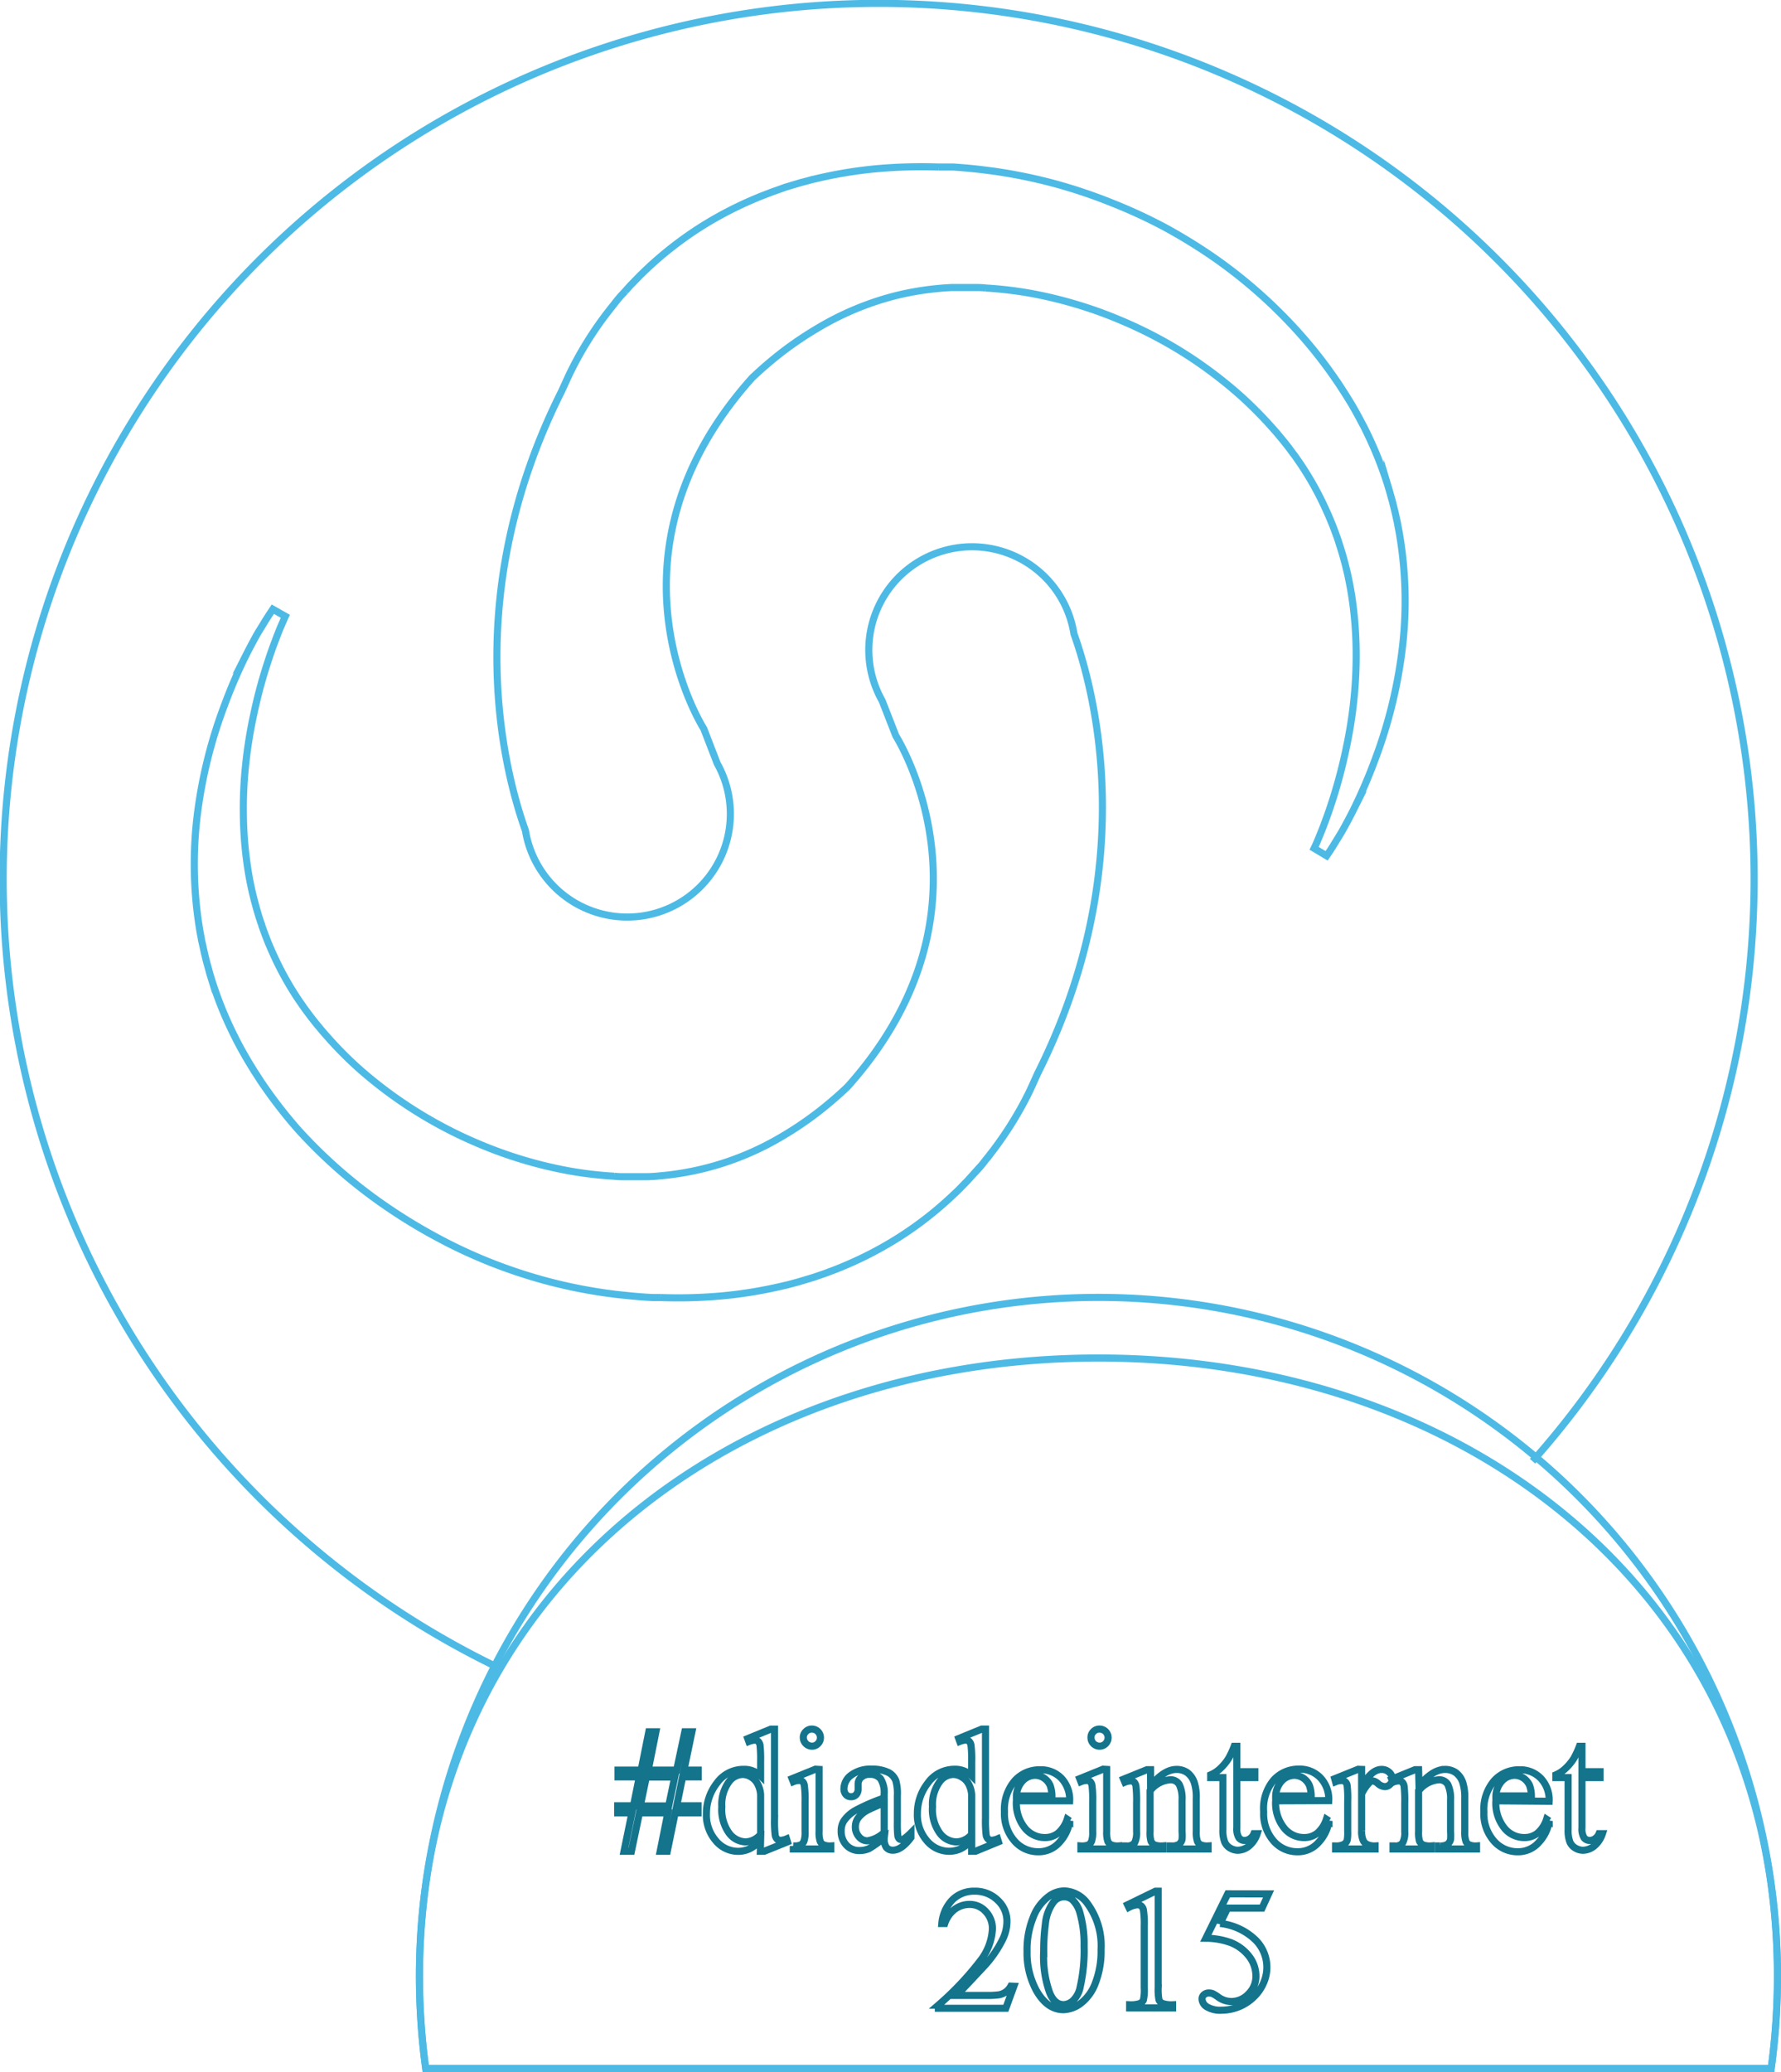 <svg id="Layer_1" data-name="Layer 1" xmlns="http://www.w3.org/2000/svg" viewBox="0 0 250.73 291.65"><defs><style>.cls-1,.cls-2{fill:none;}.cls-1{stroke:#4cbae5;stroke-miterlimit:10;}.cls-2{stroke:#13748c;}</style></defs><title>diadeinternet2015</title><path class="cls-1" d="M82.73,423.75A123.25,123.25,0,1,1,229.16,395.1" transform="translate(-13.41 -189.42)"/><path class="cls-1" d="M262.76,480.57a95.59,95.59,0,1,0-189.42,0Z" transform="translate(-13.41 -189.42)"/><path class="cls-1" d="M262.76,480.57a96.26,96.26,0,0,0,.88-13c0-52.8-42.8-87-95.59-87s-95.59,34.19-95.59,87a96.26,96.26,0,0,0,.88,13Z" transform="translate(-13.41 -189.42)"/><path class="cls-2" d="M101.26,450l1.11-5.4h-2v-1h2.22l.82-4.07h-3v-.95h3.26l1.08-5.4h1l-1.08,5.4h4l1.15-5.4h1l-1.12,5.4h2v.95h-2.19l-.83,4.07h3v1h-3.22l-1.11,5.4h-1l1.08-5.4h-4l-1.13,5.4Zm2.29-6.38h4l.85-4.07h-4Z" transform="translate(-13.41 -189.42)"/><path class="cls-2" d="M120.49,448.45a5.33,5.33,0,0,1-1.55,1.2,3.78,3.78,0,0,1-1.64.36,4.06,4.06,0,0,1-3.11-1.49,5.51,5.51,0,0,1-1.33-3.83,6.94,6.94,0,0,1,1.47-4.28,4.57,4.57,0,0,1,3.79-1.94,3.24,3.24,0,0,1,2.37.92v-2a18.92,18.92,0,0,0-.08-2.29,1,1,0,0,0-.28-.58.71.71,0,0,0-.48-.16,2.73,2.73,0,0,0-.82.19l-.15-.41,3.24-1.33h.53v12.57a16.62,16.62,0,0,0,.09,2.33,1.05,1.05,0,0,0,.29.59.67.67,0,0,0,.45.16,2.45,2.45,0,0,0,.86-.2l.13.42L121,450h-.55Zm0-.83V442a3.74,3.74,0,0,0-.42-1.47,2.42,2.42,0,0,0-.95-1,2.23,2.23,0,0,0-1.14-.34,2.45,2.45,0,0,0-1.87.93,5.35,5.35,0,0,0-1.08,3.61,5.66,5.66,0,0,0,1,3.68,3,3,0,0,0,2.33,1.27A2.87,2.87,0,0,0,120.49,447.62Z" transform="translate(-13.41 -189.42)"/><path class="cls-2" d="M128.72,438.48v8.74a4,4,0,0,0,.15,1.36,1,1,0,0,0,.44.5,2.34,2.34,0,0,0,1.06.17v.43h-5.28v-.43a2.56,2.56,0,0,0,1.07-.15,1.16,1.16,0,0,0,.43-.51,3.82,3.82,0,0,0,.16-1.37V443a14.82,14.82,0,0,0-.11-2.29.91.91,0,0,0-.26-.53.73.73,0,0,0-.48-.15,2.3,2.3,0,0,0-.81.18l-.17-.43,3.28-1.33Zm-1-5.68a1.2,1.2,0,0,1,1.19,1.2,1.15,1.15,0,0,1-.35.85,1.12,1.12,0,0,1-.84.36,1.23,1.23,0,0,1-1.22-1.21,1.13,1.13,0,0,1,.36-.85A1.14,1.14,0,0,1,127.74,432.8Z" transform="translate(-13.41 -189.42)"/><path class="cls-2" d="M137.89,448.11a19,19,0,0,1-2.11,1.5,3.29,3.29,0,0,1-1.36.29,2.44,2.44,0,0,1-1.86-.77,2.81,2.81,0,0,1-.73-2,2.58,2.58,0,0,1,.36-1.38,4.82,4.82,0,0,1,1.69-1.52,26.64,26.64,0,0,1,4-1.73V442a3.59,3.59,0,0,0-.52-2.23,1.89,1.89,0,0,0-1.5-.6,1.68,1.68,0,0,0-1.19.4,1.22,1.22,0,0,0-.45.93l0,.69a1.17,1.17,0,0,1-.28.84.94.94,0,0,1-.73.29.91.91,0,0,1-.71-.3,1.21,1.21,0,0,1-.28-.85,2.4,2.4,0,0,1,1-1.87,4.53,4.53,0,0,1,2.93-.86,5.16,5.16,0,0,1,2.38.49,2.24,2.24,0,0,1,1,1.15,6.61,6.61,0,0,1,.21,2.09v3.69a16.88,16.88,0,0,0,.06,1.91.83.83,0,0,0,.2.47.47.47,0,0,0,.31.12.64.64,0,0,0,.34-.09,8.22,8.22,0,0,0,1-.86v.66c-.89,1.19-1.74,1.78-2.54,1.78a1.16,1.16,0,0,1-.93-.4A2.14,2.14,0,0,1,137.89,448.11Zm0-.77V443.2a25,25,0,0,0-2.32,1,4.08,4.08,0,0,0-1.34,1.1,2.08,2.08,0,0,0-.4,1.24,2,2,0,0,0,.51,1.42,1.53,1.53,0,0,0,1.17.57A4.37,4.37,0,0,0,137.89,447.34Z" transform="translate(-13.41 -189.42)"/><path class="cls-2" d="M150.2,448.45a5.36,5.36,0,0,1-1.56,1.2A3.78,3.78,0,0,1,147,450a4.08,4.08,0,0,1-3.11-1.49,5.56,5.56,0,0,1-1.33-3.83,6.94,6.94,0,0,1,1.47-4.28,4.58,4.58,0,0,1,3.79-1.94,3.28,3.28,0,0,1,2.38.92v-2a16.19,16.19,0,0,0-.09-2.29,1,1,0,0,0-.28-.58.71.71,0,0,0-.48-.16,2.73,2.73,0,0,0-.82.19l-.15-.41,3.24-1.33h.53v12.57a16.62,16.62,0,0,0,.09,2.33,1.05,1.05,0,0,0,.29.59.68.68,0,0,0,.46.16,2.46,2.46,0,0,0,.85-.2l.13.42L150.74,450h-.54Zm0-.83V442a3.75,3.75,0,0,0-.43-1.47,2.42,2.42,0,0,0-1-1,2.23,2.23,0,0,0-1.14-.34,2.41,2.41,0,0,0-1.86.93,5.35,5.35,0,0,0-1.08,3.61,5.66,5.66,0,0,0,1,3.68,3,3,0,0,0,2.33,1.27A2.9,2.9,0,0,0,150.2,447.62Z" transform="translate(-13.41 -189.42)"/><path class="cls-2" d="M156.5,442.9a5.59,5.59,0,0,0,1.17,3.8,3.6,3.6,0,0,0,2.79,1.37,3,3,0,0,0,1.86-.58,4.36,4.36,0,0,0,1.33-2l.36.24a5.64,5.64,0,0,1-1.44,3,3.88,3.88,0,0,1-3,1.34,4.38,4.38,0,0,1-3.35-1.53,5.83,5.83,0,0,1-1.4-4.1,6.21,6.21,0,0,1,1.43-4.35,4.68,4.68,0,0,1,3.6-1.56,4,4,0,0,1,3,1.21A4.41,4.41,0,0,1,164,442.9Zm0-.69h5a4.5,4.5,0,0,0-.25-1.47,2.38,2.38,0,0,0-.88-1.05,2.25,2.25,0,0,0-1.23-.38,2.45,2.45,0,0,0-1.76.77A3.33,3.33,0,0,0,156.5,442.21Z" transform="translate(-13.41 -189.42)"/><path class="cls-2" d="M169.21,438.48v8.74a4,4,0,0,0,.15,1.36,1.08,1.08,0,0,0,.44.5,2.34,2.34,0,0,0,1.06.17v.43h-5.28v-.43a2.53,2.53,0,0,0,1.07-.15,1.09,1.09,0,0,0,.43-.51,3.82,3.82,0,0,0,.16-1.37V443a15.32,15.32,0,0,0-.1-2.29,1,1,0,0,0-.27-.53.71.71,0,0,0-.48-.15,2.39,2.39,0,0,0-.81.18l-.17-.43,3.28-1.33Zm-1-5.68a1.2,1.2,0,0,1,1.2,1.2,1.19,1.19,0,0,1-.35.85,1.16,1.16,0,0,1-.85.36A1.21,1.21,0,0,1,167,434a1.12,1.12,0,0,1,.35-.85A1.14,1.14,0,0,1,168.23,432.8Z" transform="translate(-13.41 -189.42)"/><path class="cls-2" d="M175.39,440.79c1.27-1.54,2.49-2.31,3.64-2.31a2.61,2.61,0,0,1,1.53.45,2.9,2.9,0,0,1,1,1.46,6.69,6.69,0,0,1,.26,2.19v4.64a3.87,3.87,0,0,0,.17,1.4,1,1,0,0,0,.42.46,2.41,2.41,0,0,0,1.08.17v.43h-5.38v-.43h.22a1.88,1.88,0,0,0,1.07-.23,1.24,1.24,0,0,0,.42-.68,7,7,0,0,0,0-1.12v-4.45a4.51,4.51,0,0,0-.39-2.16,1.39,1.39,0,0,0-1.3-.67,3.91,3.91,0,0,0-2.81,1.55v5.73a4.07,4.07,0,0,0,.13,1.37,1.16,1.16,0,0,0,.45.5,2.83,2.83,0,0,0,1.19.16v.43h-5.38v-.43H172a1.3,1.3,0,0,0,1.13-.42,3.12,3.12,0,0,0,.29-1.61v-4a17.25,17.25,0,0,0-.09-2.38,1,1,0,0,0-.27-.58.73.73,0,0,0-.5-.16,2.25,2.25,0,0,0-.79.18l-.18-.43,3.28-1.33h.51Z" transform="translate(-13.41 -189.42)"/><path class="cls-2" d="M187.53,435.23v3.57h2.54v.83h-2.54v7.06a2.37,2.37,0,0,0,.3,1.42,1,1,0,0,0,.78.37,1.3,1.3,0,0,0,.76-.25,1.51,1.51,0,0,0,.57-.71h.46a3.73,3.73,0,0,1-1.17,1.75,2.56,2.56,0,0,1-1.57.59,2.16,2.16,0,0,1-1.07-.31,1.84,1.84,0,0,1-.77-.86,4.5,4.5,0,0,1-.25-1.74v-7.32h-1.72v-.39a4.53,4.53,0,0,0,1.34-.88,7.1,7.1,0,0,0,1.21-1.48,12.83,12.83,0,0,0,.76-1.65Z" transform="translate(-13.41 -189.42)"/><path class="cls-2" d="M193,442.9a5.59,5.59,0,0,0,1.17,3.8,3.57,3.57,0,0,0,2.79,1.37,3,3,0,0,0,1.86-.58,4.35,4.35,0,0,0,1.32-2l.37.24a5.66,5.66,0,0,1-1.45,3,3.87,3.87,0,0,1-3,1.34,4.39,4.39,0,0,1-3.36-1.53,5.82,5.82,0,0,1-1.39-4.1A6.21,6.21,0,0,1,192.7,440a4.66,4.66,0,0,1,3.59-1.56,4,4,0,0,1,3,1.21,4.37,4.37,0,0,1,1.18,3.22Zm0-.69h5a4.5,4.5,0,0,0-.25-1.47,2.44,2.44,0,0,0-.88-1.05,2.3,2.3,0,0,0-1.23-.38,2.47,2.47,0,0,0-1.77.77A3.32,3.32,0,0,0,193,442.21Z" transform="translate(-13.41 -189.42)"/><path class="cls-2" d="M205.1,438.48v2.45c.91-1.63,1.84-2.45,2.8-2.45a1.53,1.53,0,0,1,1.08.4,1.21,1.21,0,0,1,.43.92,1.06,1.06,0,0,1-.31.78,1,1,0,0,1-.74.32,1.59,1.59,0,0,1-.93-.4,1.48,1.48,0,0,0-.76-.41.69.69,0,0,0-.47.23,5.9,5.9,0,0,0-1.1,1.61v5.21a3.06,3.06,0,0,0,.23,1.36,1.22,1.22,0,0,0,.54.54,2.44,2.44,0,0,0,1.13.21v.43h-5.57v-.43a2.36,2.36,0,0,0,1.24-.26,1.06,1.06,0,0,0,.41-.61,5.94,5.94,0,0,0,.06-1.15V443a15.65,15.65,0,0,0-.08-2.26.85.85,0,0,0-.28-.53.81.81,0,0,0-.52-.17,2.35,2.35,0,0,0-.83.18l-.12-.43,3.29-1.33Z" transform="translate(-13.41 -189.42)"/><path class="cls-2" d="M213.18,440.79c1.28-1.54,2.49-2.31,3.65-2.31a2.61,2.61,0,0,1,1.53.45,2.9,2.9,0,0,1,1,1.46,7,7,0,0,1,.26,2.19v4.64a3.87,3.87,0,0,0,.17,1.4,1,1,0,0,0,.42.46,2.36,2.36,0,0,0,1.07.17v.43h-5.37v-.43h.22a1.82,1.82,0,0,0,1.06-.23,1.2,1.2,0,0,0,.43-.68,7.69,7.69,0,0,0,0-1.12v-4.45a4.65,4.65,0,0,0-.38-2.16,1.39,1.39,0,0,0-1.3-.67,4,4,0,0,0-2.82,1.55v5.73a4.36,4.36,0,0,0,.13,1.37,1.24,1.24,0,0,0,.46.5,2.8,2.8,0,0,0,1.18.16v.43h-5.37v-.43h.23a1.26,1.26,0,0,0,1.12-.42,3,3,0,0,0,.3-1.61v-4a17.25,17.25,0,0,0-.09-2.38,1,1,0,0,0-.28-.58.69.69,0,0,0-.49-.16,2.2,2.2,0,0,0-.79.18l-.18-.43,3.27-1.33h.51Z" transform="translate(-13.41 -189.42)"/><path class="cls-2" d="M224,442.9a5.59,5.59,0,0,0,1.17,3.8,3.58,3.58,0,0,0,2.79,1.37,3,3,0,0,0,1.86-.58,4.28,4.28,0,0,0,1.32-2l.37.24a5.59,5.59,0,0,1-1.45,3,3.86,3.86,0,0,1-3,1.34,4.38,4.38,0,0,1-3.35-1.53,5.83,5.83,0,0,1-1.4-4.1,6.21,6.21,0,0,1,1.43-4.35,4.67,4.67,0,0,1,3.59-1.56,4,4,0,0,1,3,1.21,4.41,4.41,0,0,1,1.17,3.22Zm0-.69h5a4.5,4.5,0,0,0-.25-1.47,2.44,2.44,0,0,0-.88-1.05,2.25,2.25,0,0,0-1.23-.38,2.43,2.43,0,0,0-1.76.77A3.33,3.33,0,0,0,224,442.21Z" transform="translate(-13.41 -189.42)"/><path class="cls-2" d="M236.12,435.23v3.57h2.54v.83h-2.54v7.06a2.37,2.37,0,0,0,.3,1.42,1,1,0,0,0,.78.37,1.32,1.32,0,0,0,.76-.25,1.64,1.64,0,0,0,.57-.71H239a3.8,3.8,0,0,1-1.17,1.75,2.56,2.56,0,0,1-1.57.59,2.16,2.16,0,0,1-1.07-.31,1.84,1.84,0,0,1-.77-.86,4.5,4.5,0,0,1-.25-1.74v-7.32h-1.72v-.39a4.5,4.5,0,0,0,1.33-.88,6.83,6.83,0,0,0,1.22-1.48,12.83,12.83,0,0,0,.76-1.65Z" transform="translate(-13.41 -189.42)"/><path class="cls-2" d="M156.14,469l-1.13,3.1h-9.5v-.44a42.36,42.36,0,0,0,5.9-6.24,7.88,7.88,0,0,0,1.71-4.43,3.46,3.46,0,0,0-.94-2.51,3,3,0,0,0-2.24-1,3.52,3.52,0,0,0-2.13.69,4.15,4.15,0,0,0-1.4,2H146a5.47,5.47,0,0,1,1.52-3.37,4.28,4.28,0,0,1,3.07-1.18,4.52,4.52,0,0,1,3.27,1.26,4,4,0,0,1,1.31,3,5.8,5.8,0,0,1-.57,2.45,16,16,0,0,1-2.85,4.07q-3,3.22-3.69,3.89h4.2a12,12,0,0,0,1.8-.09,2.42,2.42,0,0,0,.93-.39,2.49,2.49,0,0,0,.73-.83Z" transform="translate(-13.41 -189.42)"/><path class="cls-2" d="M158,464.1a12.1,12.1,0,0,1,.84-4.74,6.57,6.57,0,0,1,2.2-3,3.72,3.72,0,0,1,2.21-.78,4.21,4.21,0,0,1,3.33,1.89,10,10,0,0,1,1.84,6.34,12.46,12.46,0,0,1-.81,4.76,6.32,6.32,0,0,1-2.06,2.84,4.23,4.23,0,0,1-2.42.89q-2.29,0-3.83-2.72A11.1,11.1,0,0,1,158,464.1Zm2.33.3a15,15,0,0,0,.82,5.42c.45,1.18,1.12,1.77,2,1.77a2.08,2.08,0,0,0,1.33-.58,3.57,3.57,0,0,0,1-1.92,23.19,23.19,0,0,0,.55-5.76,15.8,15.8,0,0,0-.57-4.6,4,4,0,0,0-1.11-1.93,1.8,1.8,0,0,0-1.17-.39,1.88,1.88,0,0,0-1.44.72,6.1,6.1,0,0,0-1.16,3.1A28.27,28.27,0,0,0,160.35,464.4Z" transform="translate(-13.41 -189.42)"/><path class="cls-2" d="M172.15,457.53l3.92-1.91h.39v13.6a7.55,7.55,0,0,0,.11,1.68.9.9,0,0,0,.47.51,3.86,3.86,0,0,0,1.45.2v.44h-6.05v-.44a4.08,4.08,0,0,0,1.47-.19,1,1,0,0,0,.46-.46,6.24,6.24,0,0,0,.13-1.74v-8.69a12.7,12.7,0,0,0-.12-2.26.92.92,0,0,0-.3-.56.81.81,0,0,0-.53-.18,3.26,3.26,0,0,0-1.22.37Z" transform="translate(-13.41 -189.42)"/><path class="cls-2" d="M192,456l-.92,2h-4.85l-1.05,2.16a8.5,8.5,0,0,1,5,2.34,5.43,5.43,0,0,1,1.06,6.15,6,6,0,0,1-1.3,1.84,6.51,6.51,0,0,1-4.54,1.88,3.62,3.62,0,0,1-2.11-.49,1.38,1.38,0,0,1-.66-1.09.79.79,0,0,1,.27-.59,1,1,0,0,1,.69-.25,1.45,1.45,0,0,1,.54.09,4.62,4.62,0,0,1,.79.49,3.19,3.19,0,0,0,1.81.62,3.33,3.33,0,0,0,2.44-1.06,3.47,3.47,0,0,0,1.05-2.55,4.54,4.54,0,0,0-.94-2.73,6.08,6.08,0,0,0-2.59-1.95,10.5,10.5,0,0,0-3.52-.62l3.08-6.25Z" transform="translate(-13.41 -189.42)"/><path class="cls-1" d="M164.6,278.63a14.53,14.53,0,1,0-27,9.43l1.93,4.94s15.58,24.42-6.82,49.41a52.68,52.68,0,0,1-4.42,3.77,48.57,48.57,0,0,1-4.84,3.24,40.45,40.45,0,0,1-17.23,5.52c-.52.06-1.05.08-1.58.11-.26,0-.52,0-.79,0l-.79,0h-.8c-.26,0-.53,0-.79,0-.54,0-1.07,0-1.6-.07a53.84,53.84,0,0,1-6.41-.76,60.16,60.16,0,0,1-12.56-3.76,61,61,0,0,1-6-2.9A61.16,61.16,0,0,1,64,339.89a53,53,0,0,1-4.71-4.77c-.38-.41-.73-.85-1.09-1.28-.19-.21-.35-.43-.53-.65l-.52-.66-.5-.67-.24-.33-.13-.17-.12-.17-.47-.68c-.08-.12-.17-.23-.24-.35l-.23-.34A44.31,44.31,0,0,1,52,324l-.35-.77-.33-.77-.17-.39-.15-.39-.3-.79-.29-.79-.14-.4c0-.13-.09-.27-.13-.4l-.27-.81-.24-.81-.12-.41-.11-.41-.22-.82c-.13-.56-.28-1.11-.39-1.67-.25-1.11-.44-2.24-.6-3.38a53.38,53.38,0,0,1-.52-7A57.75,57.75,0,0,1,48,297c.12-1.18.28-2.36.47-3.54s.41-2.36.67-3.53a69.29,69.29,0,0,1,1.86-7c.37-1.15.76-2.3,1.2-3.43.21-.57.43-1.13.66-1.69l.36-.83.18-.42.18-.39-1.76-1-.27.41-.27.4-.51.8c-.33.54-.65,1.08-1,1.63-.63,1.1-1.22,2.22-1.79,3.35a73.57,73.57,0,0,0-3,7,66.75,66.75,0,0,0-3.75,15,56.71,56.71,0,0,0,.18,15.82l.16,1,.19,1c0,.17.07.33.1.5l.11.49.22,1,.24,1,.13.49.14.49.27,1,.31,1a51.88,51.88,0,0,0,3.06,7.55l.23.46c.07.16.15.3.23.46l.48.9.12.22.13.23.25.44.51.89.53.86c.18.29.35.59.54.87.37.56.72,1.14,1.11,1.69a66,66,0,0,0,5,6.41A70.34,70.34,0,0,0,67.6,359.12a76.06,76.06,0,0,0,7,4.3A71.17,71.17,0,0,0,82,366.93a72.44,72.44,0,0,0,7.85,2.66A70.31,70.31,0,0,0,98,371.32c.7.12,1.4.19,2.09.29l2.11.22,1,.09,1.06.08,1.07.06.53,0,.53,0a69,69,0,0,0,8.61-.23,61.4,61.4,0,0,0,8.65-1.42l.54-.12.54-.14,1.07-.29,1.07-.32,1.06-.32,1.06-.36c.35-.12.71-.24,1.05-.38.7-.26,1.4-.52,2.09-.82a51.61,51.61,0,0,0,8-4.18,50.1,50.1,0,0,0,7.1-5.51l.82-.77.2-.19.2-.2.39-.4.78-.8.75-.83.18-.2a17.41,17.41,0,0,0,1.59-1.85l.41-.51.69-.89a50.43,50.43,0,0,0,4.77-7.62c.54-1.06,1-2.14,1.5-3.23C174.05,311.47,167.51,286.76,164.6,278.63Z" transform="translate(-13.41 -189.42)"/><path class="cls-1" d="M87.38,306.32a14.52,14.52,0,1,0,27-9.43L112.49,292s-15.58-24.42,6.81-49.4a54.59,54.59,0,0,1,4.43-3.78,50.36,50.36,0,0,1,4.84-3.24A41.08,41.08,0,0,1,139.66,231a40.13,40.13,0,0,1,6.14-1c.52-.06,1-.07,1.57-.11l.79,0,.8,0h1.59c.53,0,1.07,0,1.6.07a54.09,54.09,0,0,1,6.41.76,59.21,59.21,0,0,1,6.35,1.53,58.2,58.2,0,0,1,6.21,2.23,60.83,60.83,0,0,1,6,2.9,58.15,58.15,0,0,1,5.65,3.55,61.68,61.68,0,0,1,5.24,4.16,55.8,55.8,0,0,1,4.71,4.77c.38.41.73.85,1.09,1.28.18.21.35.43.53.65l.52.66.49.67.25.33.13.17.12.17.47.68.24.35.23.35A43.57,43.57,0,0,1,200,261l.35.77.33.77.16.39.16.39.3.79.29.79.14.4c.05.13.09.27.13.4l.26.81.25.81.12.41.11.41.22.82c.13.56.28,1.11.39,1.67.24,1.11.44,2.25.6,3.39a55,55,0,0,1,.52,6.94A59.82,59.82,0,0,1,204,288c-.12,1.18-.28,2.36-.47,3.54s-.42,2.36-.67,3.53a72,72,0,0,1-1.86,7c-.37,1.15-.77,2.3-1.2,3.43-.21.57-.44,1.13-.67,1.69-.11.28-.23.56-.35.84l-.18.41-.19.39,1.76,1.05.28-.41.27-.4c.17-.26.34-.53.5-.8.34-.54.66-1.08,1-1.63.63-1.1,1.22-2.21,1.79-3.35a73.57,73.57,0,0,0,3-7,66.73,66.73,0,0,0,3.74-15,56,56,0,0,0-.18-15.82l-.16-1-.19-1-.09-.5-.11-.49-.22-1-.25-1-.12-.49-.14-.49-.28-1-.3-1a54.23,54.23,0,0,0-3.06-7.55l-.23-.46c-.07-.15-.16-.3-.24-.45l-.48-.91-.12-.22-.12-.22-.25-.45-.51-.89-.53-.86c-.18-.29-.35-.58-.54-.86-.37-.57-.73-1.15-1.12-1.7a64.47,64.47,0,0,0-5-6.41,69.44,69.44,0,0,0-12.15-10.81,75.33,75.33,0,0,0-7-4.31A72.14,72.14,0,0,0,170,218a73.18,73.18,0,0,0-7.85-2.66,72.15,72.15,0,0,0-8.19-1.73c-.69-.11-1.39-.19-2.09-.28s-1.4-.16-2.1-.23l-1.06-.09-1.06-.08-1.06,0c-.18,0-.35,0-.53,0l-.53,0a70.9,70.9,0,0,0-8.61.23,61.53,61.53,0,0,0-8.66,1.42l-.54.12-.53.15-1.07.28-1.07.32-1.07.32-1,.36c-.35.13-.71.24-1.06.38-.69.27-1.39.52-2.08.82a52.17,52.17,0,0,0-8,4.18,51.26,51.26,0,0,0-7.1,5.51l-.81.77-.2.2-.2.19-.39.4-.78.8c-.26.27-.51.55-.76.83l-.17.2a18.48,18.48,0,0,0-1.59,1.85l-.41.51-.69.89a49.64,49.64,0,0,0-4.77,7.62c-.54,1.06-1,2.14-1.51,3.23C77.92,273.48,84.47,298.19,87.38,306.32Z" transform="translate(-13.41 -189.42)"/></svg>